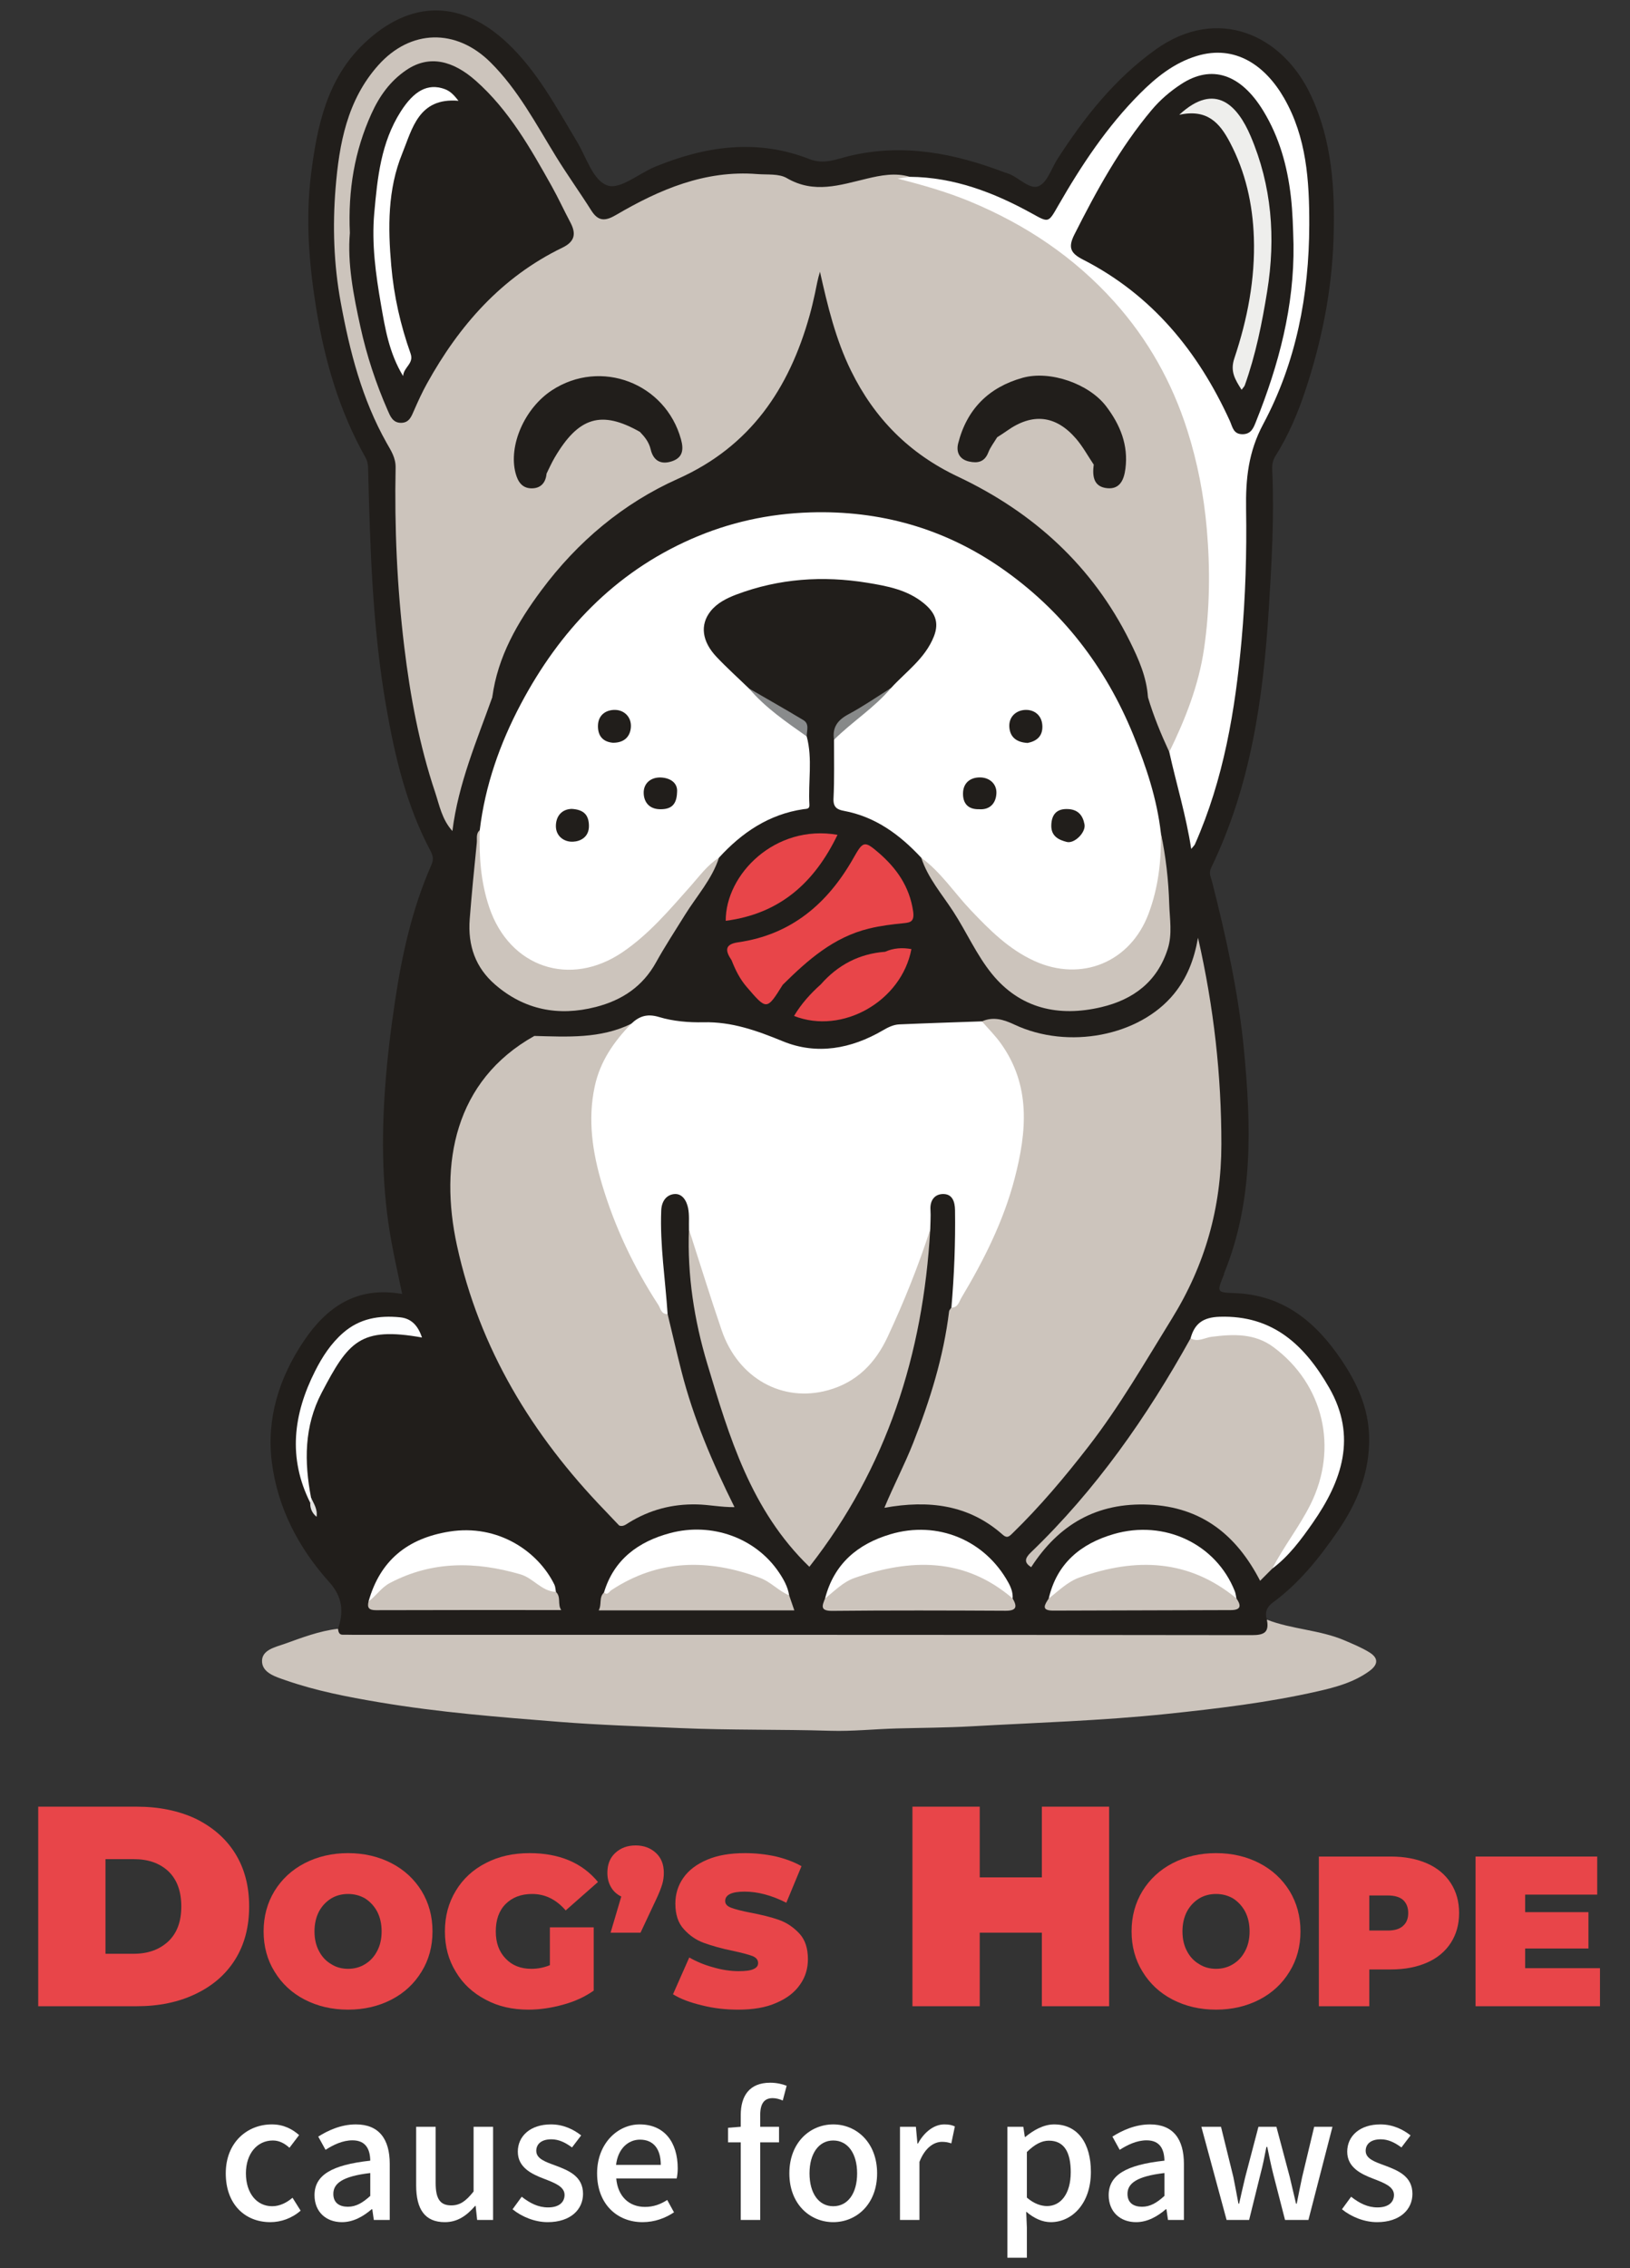 <?xml version="1.0" encoding="UTF-8"?>
<!DOCTYPE svg PUBLIC "-//W3C//DTD SVG 1.1//EN" "http://www.w3.org/Graphics/SVG/1.1/DTD/svg11.dtd">
<!-- Creator: CorelDRAW -->
<svg xmlns="http://www.w3.org/2000/svg" xml:space="preserve" width="1150px" height="1600px" version="1.1" style="shape-rendering:geometricPrecision; text-rendering:geometricPrecision; image-rendering:optimizeQuality; fill-rule:evenodd; clip-rule:evenodd"
viewBox="0 0 1150 1600"
 xmlns:xlink="http://www.w3.org/1999/xlink"
 xmlns:xodm="http://www.corel.com/coreldraw/odm/2003">
 <rect x="0" y="0" width="1150" height="1600" fill="#333333" stroke="none"/>
 <defs>
  <style type="text/css">
   <![CDATA[
    .fil2 {fill:white;fill-rule:nonzero}
    .fil10 {fill:white;fill-rule:nonzero}
    .fil4 {fill:#FDFEFF;fill-rule:nonzero}
    .fil9 {fill:#EEEEEC;fill-rule:nonzero}
    .fil7 {fill:#E4E4E2;fill-rule:nonzero}
    .fil5 {fill:#898B8C;fill-rule:nonzero}
    .fil6 {fill:#878989;fill-rule:nonzero}
    .fil0 {fill:#211E1B;fill-rule:nonzero}
    .fil1 {fill:#CCC4BC;fill-rule:nonzero}
    .fil3 {fill:#E84549;fill-rule:nonzero}
    .fil8 {fill:white;fill-rule:nonzero}
   ]]>
  </style>
 </defs>
 <g id="Layer_x0020_1">
  <path class="fil0" d="M238.45 1148.97c4.33,-12.13 3,-22.75 -6.09,-32.86 -21.71,-24.15 -36.47,-52.33 -40.57,-84.61 -3.92,-30.96 5.22,-59.72 22.47,-85.41 16.06,-23.91 37.31,-39.04 69.48,-33.29 -2.73,-13.23 -5.52,-25.39 -7.73,-37.66 -6.43,-35.7 -6.93,-71.62 -4.32,-107.75 1.48,-20.69 3.99,-41.17 7.08,-61.67 4.92,-32.68 12.04,-64.69 25.36,-95.09 1.53,-3.51 1.92,-6.01 -0.32,-10.22 -17.02,-31.96 -25.23,-66.72 -31.39,-102.15 -9.65,-55.48 -11.31,-111.52 -12.7,-167.6 -0.07,-2.86 -0.43,-5.39 -1.94,-8.07 -18.36,-32.67 -28.65,-67.87 -34.66,-104.82 -5.13,-31.62 -7.62,-63.24 -3.67,-94.88 4.23,-33.76 11.15,-67.21 37.35,-92.16 33.1,-31.51 68.94,-30.69 101.12,-0.41 21.04,19.8 34.58,45.32 49.3,69.86 6.63,11.04 11.26,27.64 21.76,30.77 8.93,2.66 21.83,-8.64 33.16,-13.3 35.66,-14.65 71.99,-19.93 108.99,-5.4 10.34,4.06 19.19,-0.1 28.53,-2.31 37.61,-8.89 73.49,-1.86 108.72,11.55 1.29,0.49 2.68,0.79 3.95,1.33 7.04,3.04 14.49,11.25 20.64,8.42 6.06,-2.78 8.88,-12.54 13.18,-19.2 18.97,-29.41 40.31,-56.45 69.27,-77.15 43.42,-31.04 89.35,-10.77 109.49,32.44 15.03,32.23 17.07,66.43 15.91,101.58 -1.23,36.71 -8.38,71.93 -19.84,106.48 -5.34,16.1 -11.97,31.77 -21.06,46.18 -2.09,3.31 -2.49,6.42 -2.33,9.97 1.52,33.05 -0.44,66.1 -2.49,98.99 -3.9,62.44 -12.8,124.14 -40.5,181.36 -2.01,4.15 -0.36,6.57 0.41,9.57 9.96,39.14 18.74,78.63 22.59,118.81 5.11,53.3 6.93,106.73 -13.95,157.92 -0.13,0.32 -0.07,0.72 -0.2,1.04 -5.12,12.77 -5.11,12.42 8.33,12.98 33.92,1.44 56.82,20.6 74.79,47.36 10.98,16.36 18.93,33.72 19.38,53.98 0.56,25.17 -8.58,46.97 -22.5,67.11 -12.9,18.65 -27,36.31 -45.53,49.86 -4.2,3.07 -5.7,7 -4.11,12.01 2.43,10.3 0.73,12.86 -9.39,13.93 -3.89,0.41 -7.81,0.26 -11.72,0.26 -204.71,0 -409.42,0.01 -614.13,-0.01 -4.97,0 -10.01,0.42 -14.87,-0.81 -3.35,-0.84 -7.38,-1.7 -5.25,-6.93z"/>
  <path class="fil1" d="M238.45 1148.97c0.38,2.08 0.56,4.27 3.55,4.2 2.49,-0.06 4.97,0.05 7.46,0.05 211.25,0 422.51,-0.06 633.76,0.23 8.92,0.01 12.31,-2.14 10.59,-10.92 17.85,6.95 37.5,7.14 55.15,14.78 5.83,2.53 11.8,4.96 17.18,8.29 6.38,3.94 6.4,8.51 0.01,13.17 -10.92,7.97 -23.85,11.44 -36.4,14.29 -35.08,7.98 -70.78,12.21 -106.61,15.97 -45.79,4.79 -91.68,6.14 -137.55,8.73 -17.73,1 -35.4,1.04 -53.09,1.52 -15.56,0.43 -31.28,2.11 -46.62,1.64 -35.47,-1.08 -70.96,-0.36 -106.37,-1.92 -28.25,-1.24 -56.6,-2.13 -84.75,-4.36 -42.49,-3.37 -85.03,-6.7 -127.21,-13.83 -22.38,-3.78 -44.41,-8.01 -65.81,-15.45 -7.02,-2.44 -16.17,-5.08 -16.84,-12.76 -0.76,-8.74 9.42,-10.69 15.89,-13 12.25,-4.38 24.54,-9.13 37.66,-10.63z"/>
  <path class="fil1" d="M824.95 530.47c-5.81,-12.57 -11.12,-25.33 -15.05,-38.64 -9.49,-28 -21.37,-54.76 -40.05,-78.08 -26.21,-32.73 -58.31,-58.04 -96.28,-75.64 -30.76,-14.26 -54.02,-36.21 -70.46,-65.62 -11.89,-21.28 -19.37,-44.16 -24.07,-68 -0.76,-3.88 -0.78,-7.74 -0.06,-11.61 -6.55,44.43 -17.23,71.64 -39.92,101.61 -12.86,17 -28.57,30.67 -47.92,39.7 -27.88,13 -53.43,29.33 -76.32,49.98 -32.76,29.54 -54.89,65.58 -67.5,107.67 -10.9,30.64 -23.92,60.64 -28.15,94.38 -7.47,-8.33 -9.17,-18.32 -12.16,-27.26 -11.18,-33.35 -17.58,-67.79 -21.8,-102.71 -5.07,-41.97 -6.94,-84.07 -6.1,-126.29 0.15,-7.08 -3.27,-12.08 -6.28,-17.41 -17.48,-31 -26.11,-64.75 -32.47,-99.42 -4.9,-26.7 -5.78,-53.66 -3.61,-80.34 2.52,-31.15 8.1,-62.2 30.25,-86.91 22.64,-25.26 54.7,-26.02 78.96,-2 19.53,19.36 32.13,43.51 46.34,66.59 7.94,12.89 16.8,25.22 24.88,38.02 4.89,7.74 9.81,7.61 17.39,3.17 30.72,-18.01 62.87,-31.79 99.71,-28.87 7.04,0.56 15.23,-0.42 20.84,2.85 19.29,11.24 37.44,4.89 56.64,0.33 9.39,-2.23 19.96,-4.36 30.11,-1.24 -0.28,0.21 -0.58,0.41 -0.85,0.64 -0.86,0.73 -0.88,0.93 -0.17,1.07 44.71,8.42 84.02,28.67 118.8,57.16 31.44,25.76 55.87,57.34 71.76,95.31 22.08,52.75 27.84,107.54 22.58,163.99 -2.53,27.17 -9.2,53.13 -21.56,77.55 -1.92,3.78 -3.29,7.93 -7.48,10.02z"/>
  <path class="fil2" d="M569.16 519.49c4.27,15.94 0.91,32.19 1.9,48.26 0.19,3.14 -2.15,2.76 -4.25,3.07 -24.31,3.59 -43.33,16.45 -59.54,34.17 -18.23,22.14 -35.6,45.09 -58.4,62.95 -11.57,9.06 -24.25,16.21 -39.06,18.25 -28.35,3.88 -53.39,-11.85 -64.77,-39.32 -8.26,-19.93 -10.02,-40.25 -6.56,-61.28 3.78,-31.57 14.27,-61.23 28.97,-88.96 27.34,-51.57 65.89,-92.49 120.21,-116.38 26.67,-11.73 54.62,-17.9 84.08,-18.8 49.26,-1.51 94.34,11.33 134.39,39.04 42.83,29.63 73.77,69.63 93.51,118.12 9.08,22.3 16.63,44.94 19.38,68.98 3.75,25.33 0.29,49.22 -13.49,71.32 -15.75,25.26 -46.87,34.86 -74.36,22.62 -17.14,-7.62 -31.68,-18.94 -44.04,-32.77 -12.73,-14.25 -25.53,-28.49 -37.16,-43.7 -15.09,-16.21 -32.28,-28.94 -54.68,-33.09 -4.8,-0.89 -7.52,-2.66 -7.23,-8.69 0.68,-13.79 0.31,-27.63 0.36,-41.46 5.42,-11.87 17.17,-17.38 26.26,-25.44 4.36,-3.88 9.33,-7.36 13.99,-11.07 10.63,-11.62 24.03,-20.78 30.2,-36.34 4.05,-10.24 0.53,-17.15 -7.14,-23.45 -11.59,-9.51 -25.84,-12.14 -39.8,-14.42 -31.33,-5.11 -62.29,-3.03 -92.27,8.25 -6.96,2.62 -13.77,6.03 -18.39,11.89 -7.58,9.63 -5.98,21.3 4.25,32.13 7.3,7.72 15.23,14.85 22.87,22.25 13.25,11.7 29.23,20.11 40.77,33.87z"/>
  <path class="fil2" d="M486.07 867.19c-0.14,-4.97 0.36,-10.06 -0.58,-14.87 -1.05,-5.35 -4.25,-10.87 -10.34,-9.95 -5.21,0.79 -8.39,5.15 -8.64,11.54 -0.97,24.51 2.91,48.69 4.5,73.02 0.51,3.04 -1.32,2.78 -2.96,1.81 -3.13,-1.88 -5.03,-5 -6.86,-8.03 -21.63,-35.79 -39.65,-73.04 -45.42,-115.08 -2.86,-20.81 -0.97,-40.98 8.3,-60.27 4.81,-10 11.8,-17.58 21.23,-23.14 5.65,-5.36 11.2,-7.35 19.7,-4.79 9.93,2.99 20.86,3.93 31.31,3.69 20.09,-0.46 37.76,5.94 56.09,13.45 23.87,9.78 48.13,5.3 70.39,-7.69 3.78,-2.21 7.5,-4.08 11.71,-4.26 19.42,-0.85 38.84,-1.45 58.27,-2.14 19.07,10.75 26.13,29.09 30.24,48.93 6.1,29.34 -1.69,57.18 -11.34,84.32 -7.97,22.4 -18.75,43.7 -31.54,63.84 -2.03,3.2 -3.32,8.17 -9.03,6.73 -0.12,-0.03 -0.17,-0.56 -0.14,-0.85 0.03,-0.35 0.17,-0.68 0.27,-1.03 1.98,-22.86 2.89,-45.74 2.56,-68.7 -0.09,-6.34 -2.04,-11.19 -7.85,-11.42 -6.17,-0.26 -9.94,4.1 -9.48,11.12 0.29,4.57 -0.09,9.18 -0.16,13.78 -5.34,31.59 -18.03,60.55 -34,87.8 -13.12,22.4 -34.7,32.61 -60.56,30.02 -23.43,-2.35 -41.61,-14.18 -51.14,-36.55 -11.15,-26.16 -20.44,-52.96 -24.53,-81.28z"/>
  <path class="fil1" d="M671.23 922.42c4.67,0.03 5.38,-4.15 7.08,-6.99 15.86,-26.54 29.72,-54.08 37.54,-84.11 8.57,-32.93 11.65,-65.68 -9.94,-95.56 -3.92,-5.43 -8.74,-10.2 -13.14,-15.28 8.07,-3.49 15.22,-1.33 22.9,2.28 37.99,17.86 88.22,8.14 112.55,-21.6 9.11,-11.13 14.2,-23.8 17.01,-39.65 11.24,49.36 16.51,97.11 16.48,145.76 -0.02,44.69 -11.57,85.2 -34.91,122.9 -18.89,30.53 -36.76,61.7 -58.83,90.17 -16.71,21.56 -34.2,42.39 -53.8,61.42 -2.3,2.24 -3.73,3.5 -6.77,0.81 -23.87,-21.16 -52.08,-24.59 -83.45,-18.95 6.7,-16.1 14.32,-30.53 20.3,-45.7 11.86,-30.09 21.46,-60.68 25.36,-92.89 0.11,-0.92 1.06,-1.74 1.62,-2.61z"/>
  <path class="fil1" d="M445.3 722.22c-12.19,12.6 -21.88,26.39 -25.7,44.13 -5.1,23.63 -1.52,46.7 5.09,68.94 8.98,30.18 22.49,58.68 39.76,85.19 1.62,2.5 2.01,6.75 6.56,6.45 3.26,13.5 6.37,27.05 9.81,40.51 8.43,33.05 21.73,64.25 37.39,95.72 -9.46,0.1 -17.94,-1.73 -26.49,-1.92 -17.46,-0.39 -33.3,3.78 -48.05,12.87 -1.99,1.23 -4.05,3.03 -6.81,2.05 -10.47,-3.97 -16.75,-13.05 -23.65,-20.82 -38.08,-42.91 -68.57,-90.44 -85.71,-145.73 -6.11,-19.7 -11.15,-39.78 -12.34,-60.37 -2.49,-43.29 8.68,-81.49 43.98,-109.92 5.38,-4.33 11.19,-7.17 17.85,-8.55 23.2,0.59 46.51,2.1 68.31,-8.55z"/>
  <path class="fil2" d="M824.95 530.47c11.35,-23.22 20.79,-47.12 24.53,-72.85 4.09,-28.1 4.4,-56.28 1.93,-84.61 -2.07,-23.67 -6.53,-46.78 -13.69,-69.34 -10.72,-33.77 -27.67,-64.12 -51.4,-90.61 -28.36,-31.66 -62.79,-54.66 -101.82,-70.86 -15.95,-6.61 -32.57,-11.46 -51.3,-16.22 4.2,-0.61 6.44,-0.93 8.67,-1.25 31.17,0.27 59.26,11 86.03,25.78 12.1,6.67 11.61,6.89 18.74,-5.54 16.32,-28.41 34.4,-55.69 57.62,-78.98 11.35,-11.39 24.01,-21.6 39.95,-26.47 27.6,-8.43 48.77,7.08 61.78,29.76 15.86,27.63 17.8,58.29 17.73,89.36 -0.12,49.41 -9.21,97.02 -32.51,140.56 -10.5,19.62 -12.4,38.65 -12.06,59.89 0.5,30.82 -0.42,61.81 -3.19,92.5 -4.45,49.34 -12.61,98.1 -32.9,143.95 -0.4,0.89 -1.24,1.58 -2.63,3.31 -3.67,-23.78 -10.49,-45.86 -15.48,-68.38z"/>
  <path class="fil0" d="M347.32 491.84c3.81,-28.72 17.86,-52.9 34.68,-75.5 25.46,-34.23 57.58,-61.26 96.41,-78.64 51.01,-22.84 78.29,-63.46 92.75,-115.06 1.43,-5.12 2.66,-10.3 3.78,-15.5 1.1,-5.12 1.93,-10.29 3.57,-15.43 5.38,23.99 11,47.6 21.87,69.75 16.58,33.77 41.14,58.56 75.49,74.79 53.2,25.13 94.98,63.01 121.38,116.38 6.12,12.36 11.75,25.07 12.65,39.2 -7.61,-8.88 -12.18,-19.72 -18.38,-29.5 -31.23,-49.2 -73.57,-85.03 -127.92,-105.13 -43.45,-16.08 -88.49,-19.12 -134.54,-9.82 -51.78,10.46 -94.87,35.68 -130.76,73.43 -17.95,18.88 -34.64,39.09 -45.43,63.35 -1.26,2.82 -3.67,5.13 -5.55,7.68z"/>
  <path class="fil1" d="M897.66 1106.49c-2.7,2.7 -5.38,5.4 -8.62,8.63 -16.76,-32.49 -41.42,-52.03 -78.43,-53.72 -36.54,-1.67 -63.53,13.85 -83.08,44.1 -4.98,-3.13 -4.71,-6.09 -0.25,-10.38 45.89,-44.12 81.93,-95.62 112.69,-151.05 45.14,-15.19 75.29,3.95 91.9,46.91 9.78,25.32 8.6,49.49 -5.59,73.45 -8.69,14.69 -17.68,28.98 -28.62,42.06z"/>
  <path class="fil0" d="M297.74 943.5c3.69,15.68 12.57,28.99 20.21,42.76 15.92,28.67 33.37,56.38 56.38,80.14 2.34,2.42 3.86,5.65 5.39,9.37 -22.12,-17.31 -48.09,-17.17 -72.86,-13.3 -25.53,3.99 -45.23,20.24 -58.97,43.32 -9.58,-11.8 -19.19,-22.34 -24.57,-35.82 -2.2,-4.47 -2.63,-9.6 -5.21,-13.93 -10.65,-36.58 -0.7,-68.7 20.17,-99.11 13.6,-19.83 45.31,-23.89 59.46,-13.43z"/>
  <path class="fil1" d="M486.07 867.19c7.68,23.79 15.02,47.69 23.13,71.33 11.6,33.78 42.85,51.13 75.14,42.13 20.14,-5.62 33.24,-19.02 41.94,-37.7 11.51,-24.67 21.65,-49.85 30.02,-75.75 -4.98,87.95 -30.63,168.36 -85.28,238.05 -41.32,-39.92 -56.57,-91.81 -72.01,-143.18 -9.22,-30.68 -14.17,-62.5 -12.94,-94.88z"/>
  <path class="fil0" d="M376.99 730.77c-56.32,31.5 -67.16,90.14 -54.59,147.84 15.86,72.82 53.03,133.74 104.26,186.82 3.42,3.55 6.8,7.15 10.2,10.73 -5.29,8.29 -10.2,9.84 -19.13,2.85 -22.86,-17.91 -40.98,-39.71 -57.29,-63.37 -22.93,-33.27 -41.14,-68.98 -56.36,-106.35 -7.97,-19.58 -10.71,-40.29 -11.98,-60.85 -1.63,-26.53 -1.92,-53.35 0,-79.84 2.29,-31.55 5.16,-63.25 13.16,-94.06 1.76,-6.79 -0.39,-14.37 5.7,-22.08 2.06,43.93 27.54,66.84 66.03,78.31z"/>
  <path class="fil1" d="M338.48 585.59c-0.54,18.51 0.68,36.69 6.72,54.53 14.33,42.34 56.99,56.72 94.06,31.53 18.73,-12.73 33.08,-29.83 47.91,-46.51 6.31,-7.1 11.9,-14.93 20.1,-20.15 -4.96,15.33 -15.82,27.15 -24.09,40.51 -6.84,11.07 -14.01,21.96 -20.31,33.33 -9.47,17.11 -24.03,26.76 -42.54,31.51 -26.42,6.78 -50.5,1.99 -71.05,-15.82 -13.72,-11.89 -19.34,-27.4 -17.88,-46.22 1.4,-17.95 3.16,-35.85 4.99,-53.75 0.31,-3.09 -0.74,-6.47 2.09,-8.96z"/>
  <path class="fil1" d="M649.97 605.06c13.83,10.09 23.1,24.51 34.69,36.73 13.41,14.14 27.01,27.85 45.18,36.11 33.16,15.08 67.57,0.84 80.41,-33.14 7.01,-18.53 9.14,-37.61 8.77,-57.17 3.5,16.5 5.38,33.24 5.89,50.05 0.32,10.51 2.29,21.19 -1.02,31.63 -7.36,23.19 -24.25,35.85 -46.95,41.2 -30.12,7.1 -57.28,1.01 -77.2,-23.58 -10.76,-13.27 -17.83,-29.48 -27.23,-43.94 -8.02,-12.35 -17.88,-23.55 -22.54,-37.89z"/>
  <path class="fil1" d="M556.76 1125.36c1.18,3.42 2.35,6.85 3.65,10.63 -46.23,0 -91.65,0 -138.03,0 2.38,-4.18 -0.02,-9.08 3.74,-12.61 21.74,-19.96 48.24,-23.41 76.06,-21.5 11.95,0.82 23.66,3.15 34.76,8.37 7.82,3.68 14.83,7.95 19.82,15.11z"/>
  <path class="fil1" d="M392.22 1122.94c3.8,3.61 0.96,8.76 3.73,12.82 -44.05,0 -87.35,-0.07 -130.66,0.09 -4.92,0.01 -6.41,-1.66 -5.25,-6.21 7.12,-15.71 21.95,-21.32 36.6,-24.73 25.21,-5.85 50.64,-5.44 75.23,4.68 7.72,3.18 13.93,8.36 20.35,13.35z"/>
  <path class="fil1" d="M714.43 1127.56c3.38,5.8 2.85,8.73 -5,8.69 -40.75,-0.21 -81.51,-0.33 -122.26,0.08 -8.89,0.09 -7.08,-3.75 -5.05,-8.8 7.1,-13.61 20.35,-18.78 33.66,-22.05 26.27,-6.46 52.62,-6.38 78.1,4.63 8.64,3.74 16.22,8.66 20.55,17.45z"/>
  <path class="fil1" d="M872.33 1127.54c3.45,5.04 3.35,8.23 -3.95,8.25 -41.76,0.08 -83.52,0.21 -125.29,0.36 -9.02,0.03 -5.92,-4.32 -3.17,-8.6 7.35,-14.63 21.76,-19.15 35.63,-22.59 25.23,-6.24 50.51,-5.28 74.96,4.94 9.05,3.79 16.84,8.92 21.82,17.64z"/>
  <path class="fil2" d="M392.22 1122.94c-10.19,-0.35 -15.76,-9.69 -25.15,-12.41 -31.59,-9.17 -62.16,-9.54 -91.97,6.12 -6.12,3.21 -9.68,9.09 -15.06,12.99 8.15,-28.97 27.54,-44.52 57,-49.24 34.25,-5.48 62.6,13.89 74.1,37.44 0.74,1.52 0.74,3.4 1.08,5.1z"/>
  <path class="fil2" d="M714.43 1127.56c-34.02,-29.1 -71.96,-28.18 -111.5,-14.46 -8.21,2.84 -14.13,9.25 -20.81,14.43 6.3,-24.34 22.89,-38.37 46.14,-45.27 33.22,-9.85 66.75,4.14 83.23,34.26 1.91,3.49 3.2,7.03 2.94,11.04z"/>
  <path class="fil2" d="M872.33 1127.54c-33.8,-27.85 -71.17,-28.81 -110.61,-14.81 -8.62,3.07 -14.8,9.49 -21.8,14.82 5.71,-24.78 22.63,-38.64 45.83,-45.39 35.87,-10.42 72.26,7.04 85.42,40.28 0.64,1.61 0.79,3.4 1.16,5.1z"/>
  <path class="fil2" d="M897.66 1106.49c8.02,-15.66 19.07,-29.46 26.94,-45.28 19.68,-39.56 9.38,-84.51 -26.09,-110.9 -13.31,-9.89 -28.3,-9.26 -43.61,-7.33 -4.94,0.62 -9.73,4.02 -14.93,1.09 2.85,-10.49 8.86,-14.84 20.56,-15.21 37.72,-1.19 60.05,20.23 77.16,49.94 19.91,34.55 9.13,65.88 -11.51,95.47 -8.19,11.75 -16.8,23.44 -28.52,32.22z"/>
  <path class="fil2" d="M556.76 1125.36c-7.5,-3.07 -12.85,-9.46 -20.68,-12.35 -36.39,-13.45 -71.41,-13.27 -104.76,8.71 -1.48,0.98 -2.6,3.9 -5.2,1.66 7,-23.48 24.56,-36.03 46.65,-41.91 29.4,-7.84 60.45,3.35 76.87,27.83 3.32,4.95 6.18,10.07 7.12,16.06z"/>
  <path class="fil3" d="M512.02 649.55c-0.19,-32.72 34.87,-68.36 78.86,-60.65 -16.19,33.56 -40.45,55.65 -78.86,60.65z"/>
  <path class="fil4" d="M297.74 943.5c-43.72,-7.79 -51.93,2.95 -70.82,39 -12.4,23.68 -12.32,48.67 -7.45,74.11 0.78,1.32 0.59,2.48 -0.57,3.48 -15.91,-31.61 -11.96,-62.54 3.42,-92.96 5.05,-10 11.08,-19.3 19.68,-26.85 11.72,-10.29 25.45,-12.5 40.24,-11.03 8.65,0.85 12.92,6.68 15.5,14.25z"/>
  <path class="fil0" d="M650.83 702.41c5.45,-10.95 10.35,-21.27 13.4,-33.76 9.05,9.62 11.77,21.49 19.69,30.82 -11.36,3.55 -21.54,4.48 -33.09,2.94z"/>
  <path class="fil0" d="M492.71 667.36c3.46,13.84 7.18,24.64 14.68,36 -10.44,-3.08 -19.13,-2.44 -27.79,-2.39 -4.07,0.02 -6.5,-0.77 -3.86,-5.26 5.14,-8.73 10.39,-17.38 16.97,-28.35z"/>
  <path class="fil3" d="M516.14 677.36c-4.23,-6.29 -5.38,-11.21 4.57,-12.64 37.53,-5.35 63.16,-27.27 81.3,-59.23 6.83,-12.05 7.67,-12.75 17.83,-4 12.65,10.9 21.8,23.8 24.38,41.26 1.06,7.19 -1.72,7.99 -6.43,8.46 -8.34,0.82 -16.56,1.82 -24.77,3.83 -25.01,6.1 -43.23,22.28 -60.78,39.64 -11.33,18.13 -11.3,17.98 -25.46,1.49 -4.88,-5.68 -7.99,-12.04 -10.64,-18.81z"/>
  <path class="fil3" d="M624.43 671.4c5.99,-2.68 12.2,-3.06 18.59,-1.89 -6.98,36.78 -48.7,60.56 -82.81,47.16 5.08,-8.55 11.59,-15.75 18.9,-22.29 12.04,-13.69 27.03,-21.6 45.32,-22.98z"/>
  <path class="fil5" d="M569.16 519.49c-14.46,-10.24 -29.17,-20.18 -40.77,-33.87 12.81,7.42 25.69,14.71 38.37,22.34 4.51,2.72 2.35,7.51 2.4,11.53z"/>
  <path class="fil6" d="M628.67 485.31c-11.78,13.98 -27.38,23.74 -40.25,36.51 -1.36,-8.72 2.56,-13.9 10.23,-18 10.35,-5.53 20.04,-12.28 30.02,-18.51z"/>
  <path class="fil0" d="M399.08 1091.82c6.01,0.99 7.85,6.02 11.83,8.12 2.8,1.48 2.6,3.97 1.2,6.32 -0.63,1.06 -1.86,2.64 -2.66,2.55 -2.25,-0.25 -4.01,-2.29 -4.12,-4.23 -0.3,-4.9 -5.97,-6.81 -6.25,-12.76z"/>
  <path class="fil7" d="M218.9 1060.09c0.19,-1.16 0.38,-2.32 0.57,-3.48 2.04,4.24 4.72,8.29 3.85,13.36 -3.08,-2.58 -4.6,-5.85 -4.42,-9.88z"/>
  <path class="fil0" d="M246.84 164.37c-1.37,-30.37 3.35,-57.94 15.17,-84.05 5.56,-12.28 13.04,-23.04 24.73,-30.94 16.23,-10.96 32.97,-6.56 48.96,7.6 23.39,20.73 38.55,47.6 53.59,74.44 4.64,8.29 8.58,16.96 13.05,25.35 4.25,7.96 3.38,13.6 -5.53,17.92 -42.96,20.79 -72.82,54.83 -95.55,95.84 -3.4,6.13 -6.33,12.55 -9.14,18.99 -1.9,4.33 -3.42,8.76 -9.23,8.75 -5.8,0 -7.59,-4.75 -9.36,-8.79 -8.3,-18.95 -14.77,-38.57 -19.21,-58.75 -4.94,-22.4 -9.3,-44.95 -7.48,-66.36z"/>
  <path class="fil0" d="M385.61 334.04c-0.56,6.63 -4.27,10.59 -10.8,10.44 -6.46,-0.15 -9.46,-4.64 -11.07,-10.75 -5.11,-19.39 6.32,-45.77 25.67,-58.43 34.44,-22.53 80.14,-5.07 91.06,34.66 1.94,7.08 1.38,12.8 -6.37,15.42 -7.81,2.63 -13.16,-0.4 -15.03,-8.35 -1.19,-5.11 -4.14,-8.8 -7.57,-12.36 -16.7,-15.54 -29.11,-18.26 -44.79,-10.13 -10.71,5.56 -15.63,14.88 -18.17,26.12 -1.01,4.46 -1.26,9.08 -2.93,13.38z"/>
  <path class="fil0" d="M703.51 308.47c-2.13,3.57 -4.79,6.94 -6.27,10.76 -2.61,6.71 -7.48,7.66 -13.51,6.34 -7.03,-1.53 -9.24,-6.83 -7.71,-12.86 6.13,-24.09 21.56,-39.52 45.45,-46.2 19.38,-5.4 46.83,4.15 58.97,20.13 9.88,13.01 15.73,27.31 13.57,43.99 -0.96,7.45 -3.67,14.55 -12.65,13.77 -9.91,-0.86 -10.77,-8.56 -9.71,-16.64 -3.74,-11.28 -6.13,-23.2 -16.88,-30.74 -17.16,-12.04 -36.99,-7.71 -51.26,11.45z"/>
  <path class="fil0" d="M385.61 334.04c-0.93,-18.46 3.06,-34.42 21.76,-42.95 17.97,-8.2 33.08,-3.57 44.13,13.58 -27.22,-15.45 -43.37,-10.6 -60.21,18.18 -2.11,3.6 -3.8,7.45 -5.68,11.19z"/>
  <path class="fil0" d="M703.51 308.47c4.05,-11.72 17.57,-21.24 30.47,-21.42 12.72,-0.19 29.37,9.68 33.41,20.31 2.47,6.51 5.46,13.06 4.26,20.4 -4.12,-6.13 -7.68,-12.73 -12.46,-18.29 -14.32,-16.64 -30.8,-18.32 -48.68,-5.63 -2.27,1.63 -4.67,3.1 -7,4.63z"/>
  <path class="fil0" d="M477.68 558.95c-0.31,9.21 -4.64,11.93 -11.8,11.9 -7.47,-0.03 -11.37,-4.59 -11.73,-10.9 -0.43,-7.44 5.16,-11.77 12.05,-11.5 6.64,0.27 12.15,3.78 11.48,10.5z"/>
  <path class="fil0" d="M725.01 524.09c-8,-0.44 -12.24,-4.2 -12.87,-10.78 -0.72,-7.55 4.65,-12.19 11.03,-12.52 6.37,-0.33 11.98,3.62 12.25,11.34 0.26,7.74 -4.63,10.8 -10.41,11.96z"/>
  <path class="fil0" d="M432.44 523.95c-6.61,-0.58 -10.66,-4.35 -10.57,-11.92 0.1,-7.98 6.03,-11.42 12.24,-11.25 6.56,0.18 11.6,5.3 10.97,12.45 -0.57,6.37 -4.61,10.76 -12.64,10.72z"/>
  <path class="fil0" d="M690.72 570.84c-7.85,0.17 -11.36,-4.17 -11.3,-11.08 0.05,-7.66 5.35,-11.5 12.25,-11.36 6.55,0.14 11.67,4.62 11.31,11.34 -0.35,6.82 -4.54,11.7 -12.26,11.1z"/>
  <path class="fil0" d="M403.31 570.61c8.63,0.46 12.16,4.37 12.2,12.04 0.04,7.78 -5.87,10.86 -11.27,11.1 -6.41,0.28 -12.32,-4.04 -12.05,-11.54 0.25,-6.97 4.51,-11.4 11.12,-11.6z"/>
  <path class="fil0" d="M752.18 570.71c8.6,-0.16 11.84,4.74 12.96,10.86 1.02,5.59 -7.06,13.74 -12.52,12.35 -5.55,-1.41 -11.1,-3.94 -10.91,-11.71 0.19,-7.92 4.05,-11.41 10.47,-11.5z"/>
  <path class="fil0" d="M912.59 172.37c0.62,43.71 -10.39,84.98 -26.5,125.13 -1.6,3.99 -3.21,8.67 -9.22,8.8 -6.8,0.15 -7.24,-5.12 -9.24,-9.5 -22.35,-48.93 -54.86,-88.77 -103.51,-113.65 -8.69,-4.44 -10.82,-8.41 -6.11,-17.72 15.63,-30.94 32.11,-61.18 54.57,-87.9 6.05,-7.2 13.02,-13.11 20.63,-18.11 21.53,-14.14 42.22,-7.37 58.21,19.02 11.18,18.44 16.83,38.66 19.31,60.16 1.3,11.3 1.55,22.5 1.86,33.77z"/>
  <path class="fil8" d="M284.39 265.28c-9.92,-16.35 -12.7,-33.74 -15.61,-50.48 -3.67,-21.13 -6.67,-42.71 -4.74,-64.36 2.23,-24.92 4.67,-49.79 18.71,-71.8 9.35,-14.67 19.07,-20.02 30.77,-15.88 3.98,1.41 6.44,3.9 9.96,8.34 -28.27,-2.43 -32.64,19.93 -39.7,37.2 -10.31,25.26 -10.13,52.07 -7.73,79.27 1.88,21.41 6.51,41.78 13.59,61.74 2.59,7.27 -4.74,9.4 -5.25,15.97z"/>
  <path class="fil9" d="M831.98 80.98c25.75,-23.87 41.4,-5.94 50.3,14.89 14.98,35.04 17.86,71.77 11.74,109.63 -3.66,22.61 -8.1,44.8 -15.81,66.34 -0.31,0.86 -1.1,1.55 -2.25,3.12 -4.59,-7.28 -8.21,-12.95 -5.1,-22.21 9.24,-27.56 14.77,-56.07 13.76,-85.26 -0.81,-23.44 -5.82,-46.12 -16.95,-67.19 -7.1,-13.45 -15.84,-23.64 -35.69,-19.32z"/>
  <path class="fil3" d="M26.96 1274.45l69.38 0c15.69,0 29.56,2.82 41.63,8.45 11.86,5.83 21.32,13.87 27.95,24.53 6.64,10.66 9.86,23.13 9.86,37.41 0,14.28 -3.22,26.75 -9.86,37.41 -6.63,10.65 -16.09,18.7 -27.95,24.33 -12.07,5.83 -25.94,8.65 -41.63,8.65l-69.38 0 0 -140.78zm67.37 103.77c10.26,0 18.3,-3.01 24.54,-8.85 6.03,-5.83 9.04,-13.87 9.04,-24.53 0,-10.66 -3.01,-18.91 -9.04,-24.74 -6.24,-5.83 -14.28,-8.64 -24.54,-8.64l-19.91 0 0 66.76 19.91 0z"/>
  <polygon id="_1" class="fil3" points="782.52,1274.45 782.52,1415.23 735.06,1415.23 735.06,1363.34 691.22,1363.34 691.22,1415.23 643.75,1415.23 643.75,1274.45 691.22,1274.45 691.22,1324.33 735.06,1324.33 735.06,1274.45 "/>
  <path id="_2" class="fil3" d="M245.56 1417.64c-11.31,0 -21.57,-2.41 -30.62,-7.09 -9.05,-4.68 -16.14,-11.31 -21.26,-19.76 -5.13,-8.29 -7.7,-17.8 -7.7,-28.35 0,-10.56 2.57,-20.07 7.7,-28.51 5.12,-8.3 12.21,-14.93 21.26,-19.61 9.05,-4.68 19.31,-7.09 30.62,-7.09 11.31,0 21.57,2.41 30.62,7.09 9.05,4.68 16.14,11.31 21.27,19.61 5.13,8.44 7.69,17.95 7.69,28.51 0,10.55 -2.56,20.06 -7.69,28.35 -5.13,8.45 -12.22,15.08 -21.27,19.76 -9.05,4.68 -19.31,7.09 -30.62,7.09zm0 -28.81c4.38,0 8.45,-1.06 12.07,-3.32 3.47,-2.11 6.33,-5.13 8.45,-9.2 2.11,-3.92 3.16,-8.59 3.16,-13.87 0,-5.28 -1.05,-9.96 -3.16,-14.03 -2.12,-3.92 -4.98,-6.94 -8.45,-9.2 -3.62,-2.11 -7.69,-3.17 -12.07,-3.17 -4.37,0 -8.44,1.06 -11.91,3.17 -3.62,2.26 -6.49,5.28 -8.6,9.2 -2.11,4.07 -3.17,8.75 -3.17,14.03 0,5.28 1.06,9.95 3.17,13.87 2.11,4.07 4.98,7.09 8.6,9.2 3.47,2.26 7.54,3.32 11.91,3.32z"/>
  <path id="_3" class="fil3" d="M387.95 1359.57l30.92 0 0 44.65c-6.19,4.37 -13.43,7.69 -21.72,9.95 -8.3,2.26 -16.29,3.47 -24.29,3.47 -11.31,0 -21.42,-2.26 -30.31,-7.09 -8.9,-4.68 -15.99,-11.16 -20.97,-19.61 -5.13,-8.29 -7.69,-17.8 -7.69,-28.5 0,-10.71 2.56,-20.22 7.69,-28.66 4.98,-8.3 12.07,-14.93 21.27,-19.61 9.05,-4.68 19.3,-6.94 30.77,-6.94 10.4,0 19.6,1.66 27.9,5.13 8.15,3.47 14.93,8.6 20.36,15.23l-22.77 20.06c-6.64,-7.69 -14.48,-11.61 -23.68,-11.61 -7.85,0 -14.03,2.41 -18.71,7.09 -4.67,4.68 -6.93,11.16 -6.93,19.31 0,7.99 2.26,14.32 6.93,19.15 4.53,4.83 10.56,7.24 18.25,7.24 4.53,0 8.9,-0.9 12.98,-2.56l0 -26.7z"/>
  <path id="_4" class="fil3" d="M448.43 1301.8c5.88,0 10.56,1.81 14.33,5.28 3.77,3.47 5.58,8.15 5.58,14.03 0,2.56 -0.3,5.28 -1.06,7.84 -0.75,2.57 -2.26,6.64 -4.82,11.92l-10.56 22.47 -21.12 0 7.54 -25.49c-3.16,-1.51 -5.58,-3.77 -7.24,-6.64 -1.66,-2.86 -2.56,-6.18 -2.56,-10.1 0,-5.88 1.81,-10.56 5.58,-14.03 3.77,-3.47 8.45,-5.28 14.33,-5.28z"/>
  <path id="_5" class="fil3" d="M520.83 1417.64c-8.75,0 -17.2,-0.91 -25.49,-3.02 -8.3,-1.96 -15.24,-4.52 -20.52,-7.84l11.47 -25.94c4.98,2.86 10.71,5.28 16.89,6.93 6.18,1.81 12.22,2.72 17.95,2.72 4.98,0 8.45,-0.45 10.56,-1.51 2.11,-0.9 3.17,-2.26 3.17,-4.22 0,-2.26 -1.36,-3.92 -4.08,-4.98 -2.86,-1.05 -7.39,-2.26 -13.72,-3.62 -8.15,-1.66 -14.94,-3.62 -20.36,-5.58 -5.43,-1.96 -10.11,-5.13 -14.18,-9.65 -4.08,-4.38 -6.04,-10.41 -6.04,-18.1 0,-6.64 1.81,-12.67 5.58,-18.1 3.77,-5.43 9.36,-9.66 16.75,-12.82 7.39,-3.17 16.29,-4.68 26.84,-4.68 7.24,0 14.33,0.76 21.42,2.26 6.94,1.66 13.12,3.93 18.4,6.94l-10.7 25.79c-10.41,-5.27 -20.22,-7.84 -29.42,-7.84 -9.2,0 -13.72,2.26 -13.72,6.64 0,2.11 1.35,3.62 4.07,4.67 2.71,1.06 7.24,2.27 13.42,3.47 8,1.51 14.79,3.17 20.37,5.13 5.58,1.96 10.4,5.28 14.48,9.65 4.07,4.38 6.03,10.41 6.03,18.1 0,6.64 -1.81,12.67 -5.58,17.95 -3.77,5.43 -9.2,9.66 -16.59,12.82 -7.39,3.32 -16.44,4.83 -27,4.83z"/>
  <path id="_6" class="fil3" d="M857.93 1417.64c-11.31,0 -21.56,-2.41 -30.62,-7.09 -9.05,-4.68 -16.13,-11.31 -21.26,-19.76 -5.13,-8.29 -7.7,-17.8 -7.7,-28.35 0,-10.56 2.57,-20.07 7.7,-28.51 5.13,-8.3 12.21,-14.93 21.26,-19.61 9.06,-4.68 19.31,-7.09 30.62,-7.09 11.32,0 21.57,2.41 30.62,7.09 9.05,4.68 16.14,11.31 21.27,19.61 5.13,8.44 7.69,17.95 7.69,28.51 0,10.55 -2.56,20.06 -7.69,28.35 -5.13,8.45 -12.22,15.08 -21.27,19.76 -9.05,4.68 -19.3,7.09 -30.62,7.09zm0 -28.81c4.38,0 8.45,-1.06 12.07,-3.32 3.47,-2.11 6.33,-5.13 8.45,-9.2 2.11,-3.92 3.16,-8.59 3.16,-13.87 0,-5.28 -1.05,-9.96 -3.16,-14.03 -2.12,-3.92 -4.98,-6.94 -8.45,-9.2 -3.62,-2.11 -7.69,-3.17 -12.07,-3.17 -4.37,0 -8.44,1.06 -11.91,3.17 -3.62,2.26 -6.49,5.28 -8.6,9.2 -2.11,4.07 -3.17,8.75 -3.17,14.03 0,5.28 1.06,9.95 3.17,13.87 2.11,4.07 4.98,7.09 8.6,9.2 3.47,2.26 7.54,3.32 11.91,3.32z"/>
  <path id="_7" class="fil3" d="M981.31 1309.64c9.81,0 18.25,1.66 25.49,4.83 7.24,3.17 12.82,7.84 16.75,13.88 3.92,6.03 5.88,13.12 5.88,21.11 0,8 -1.96,15.09 -5.88,21.12 -3.93,6.03 -9.51,10.71 -16.75,13.88 -7.24,3.16 -15.68,4.82 -25.49,4.82l-15.23 0 0 25.95 -35.6 0 0 -105.59 50.83 0zm-2.26 52.19c4.83,0 8.45,-1.05 10.86,-3.32 2.41,-2.11 3.62,-5.12 3.62,-9.05 0,-3.92 -1.21,-6.93 -3.62,-9.2 -2.41,-2.11 -6.03,-3.16 -10.86,-3.16l-12.97 0 0 24.73 12.97 0z"/>
  <polygon id="_8" class="fil3" points="1128.82,1388.38 1128.82,1415.23 1041.04,1415.23 1041.04,1309.64 1126.86,1309.64 1126.86,1336.49 1076.03,1336.49 1076.03,1348.86 1120.68,1348.86 1120.68,1374.5 1076.03,1374.5 1076.03,1388.38 "/>
  <path class="fil10" d="M190.71 1567.54c7.53,0 15.3,-2.74 21.39,-8.12l-5.73 -9.09c-3.95,3.35 -8.85,5.98 -14.35,5.98 -10.87,0 -18.52,-9.2 -18.52,-23.19 0,-13.86 7.89,-23.18 19,-23.18 4.43,0 8.13,1.91 11.72,5.14l6.81 -8.97c-4.78,-4.18 -10.88,-7.53 -19.24,-7.53 -17.33,0 -32.51,12.67 -32.51,34.54 0,21.88 13.62,34.42 31.43,34.42z"/>
  <path id="_1_0" class="fil10" d="M241.27 1567.54c7.88,0 14.94,-3.94 20.91,-9.08l0.48 0 1.08 7.53 11.23 0 0 -39.56c0,-17.45 -7.53,-27.85 -23.9,-27.85 -10.52,0 -19.72,4.31 -26.54,8.61l5.14 9.32c5.62,-3.58 12.07,-6.69 19.01,-6.69 9.68,0 12.43,6.69 12.55,14.34 -27.37,2.99 -39.33,10.28 -39.33,24.38 0,11.6 8.01,19 19.37,19zm4.18 -10.87c-5.86,0 -10.28,-2.63 -10.28,-9.08 0,-7.41 6.57,-12.43 26.06,-14.7l0 16.13c-5.38,4.9 -10.04,7.65 -15.78,7.65z"/>
  <path id="_2_1" class="fil10" d="M313.81 1567.54c8.97,0 15.42,-4.54 21.4,-11.47l0.36 0 1.07 9.92 11.24 0 0 -65.73 -13.75 0 0 45.65c-5.5,6.93 -9.68,9.8 -15.78,9.8 -7.76,0 -10.99,-4.54 -10.99,-15.77l0 -39.68 -13.75 0 0 41.35c0,16.73 6.1,25.93 20.2,25.93z"/>
  <path id="_3_2" class="fil10" d="M386.36 1567.54c16.25,0 24.98,-8.96 24.98,-19.95 0,-12.43 -10.16,-16.5 -19.36,-19.96 -7.17,-2.63 -13.63,-4.78 -13.63,-10.4 0,-4.54 3.35,-8.13 10.64,-8.13 5.38,0 10.04,2.39 14.58,5.74l6.45 -8.49c-5.25,-4.18 -12.54,-7.77 -21.27,-7.77 -14.58,0 -23.42,8.25 -23.42,19.25 0,11.11 9.68,15.77 18.52,19.12 7.05,2.75 14.46,5.38 14.46,11.35 0,5.02 -3.7,8.85 -11.59,8.85 -7.05,0 -12.79,-2.99 -18.65,-7.53l-6.45 8.84c6.45,5.26 15.66,9.08 24.74,9.08z"/>
  <path id="_4_3" class="fil10" d="M453.29 1567.54c8.61,0 16.14,-2.86 22.23,-6.93l-4.78 -8.72c-4.78,3.11 -9.8,4.9 -15.66,4.9 -11.35,0 -19.24,-7.53 -20.31,-20.08l42.66 0c0.36,-1.67 0.72,-4.3 0.72,-7.05 0,-18.53 -9.44,-31.08 -26.89,-31.08 -15.3,0 -30,13.27 -30,34.54 0,21.76 14.22,34.42 32.03,34.42zm-18.64 -40.39c1.31,-11.48 8.6,-17.81 16.85,-17.81 9.56,0 14.7,6.57 14.7,17.81l-31.55 0z"/>
  <path id="_5_4" class="fil10" d="M522.61 1565.99l13.74 0 0 -54.74 13.27 0 0 -10.99 -13.27 0 0 -8.37c0,-8.01 2.87,-11.83 8.73,-11.83 2.27,0 4.78,0.6 7.17,1.67l2.75 -10.4c-2.99,-1.19 -7.17,-2.15 -11.59,-2.15 -14.7,0 -20.8,9.32 -20.8,22.83l0 8.25 -8.96 0.71 0 10.28 8.96 0 0 54.74z"/>
  <path id="_6_5" class="fil10" d="M587.87 1567.54c16.25,0 30.95,-12.54 30.95,-34.42 0,-21.87 -14.7,-34.54 -30.95,-34.54 -16.26,0 -30.96,12.67 -30.96,34.54 0,21.88 14.7,34.42 30.96,34.42zm0 -11.23c-10.28,0 -16.74,-9.2 -16.74,-23.19 0,-13.86 6.46,-23.18 16.74,-23.18 10.4,0 16.85,9.32 16.85,23.18 0,13.99 -6.45,23.19 -16.85,23.19z"/>
  <path id="_7_6" class="fil10" d="M634.96 1565.99l13.74 0 0 -40.99c4.07,-10.4 10.52,-14.11 15.9,-14.11 2.63,0 4.3,0.36 6.57,1.08l2.51 -11.95c-2.03,-0.96 -4.18,-1.44 -7.41,-1.44 -7.05,0 -13.98,5.02 -18.64,13.51l-0.36 0 -1.08 -11.83 -11.23 0 0 65.73z"/>
  <path id="_8_7" class="fil10" d="M710.73 1592.64l13.75 0 0 -21.27 -0.48 -11.23c5.62,4.78 11.47,7.4 17.33,7.4 14.82,0 28.32,-12.9 28.32,-35.49 0,-20.2 -9.32,-33.47 -25.93,-33.47 -7.41,0 -14.58,4.07 -20.32,8.85l-0.36 0 -1.07 -7.17 -11.24 0 0 92.38zm27.97 -36.45c-4.06,0 -9.08,-1.55 -14.22,-5.97l0 -32.16c5.49,-5.37 10.39,-8 15.53,-8 11,0 15.42,8.48 15.42,22.23 0,15.42 -7.17,23.9 -16.73,23.9z"/>
  <path id="_9" class="fil10" d="M801.57 1567.54c7.88,0 14.94,-3.94 20.91,-9.08l0.48 0 1.08 7.53 11.23 0 0 -39.56c0,-17.45 -7.53,-27.85 -23.9,-27.85 -10.52,0 -19.72,4.31 -26.54,8.61l5.14 9.32c5.62,-3.58 12.07,-6.69 19.01,-6.69 9.68,0 12.43,6.69 12.55,14.34 -27.37,2.99 -39.33,10.28 -39.33,24.38 0,11.6 8.01,19 19.37,19zm4.18 -10.87c-5.86,0 -10.28,-2.63 -10.28,-9.08 0,-7.41 6.57,-12.43 26.06,-14.7l0 16.13c-5.38,4.9 -10.04,7.65 -15.78,7.65z"/>
  <path id="_10" class="fil10" d="M865.39 1565.99l15.89 0 8.01 -32.39c1.68,-6.21 2.87,-12.31 4.19,-19.12l0.59 0c1.44,6.81 2.63,12.79 4.19,19l8.36 32.51 16.5 0 16.97 -65.73 -12.91 0 -8.49 35.49c-1.43,6.46 -2.51,12.43 -3.82,18.77l-0.48 0c-1.55,-6.34 -2.87,-12.31 -4.42,-18.77l-9.44 -35.49 -12.67 0 -9.32 35.49c-1.56,6.34 -2.87,12.43 -4.31,18.77l-0.48 0c-1.19,-6.34 -2.27,-12.31 -3.58,-18.77l-8.73 -35.49 -13.86 0 17.81 65.73z"/>
  <path id="_11" class="fil10" d="M971.52 1567.54c16.25,0 24.98,-8.96 24.98,-19.95 0,-12.43 -10.16,-16.5 -19.36,-19.96 -7.17,-2.63 -13.63,-4.78 -13.63,-10.4 0,-4.54 3.35,-8.13 10.64,-8.13 5.38,0 10.04,2.39 14.58,5.74l6.45 -8.49c-5.25,-4.18 -12.54,-7.77 -21.27,-7.77 -14.58,0 -23.42,8.25 -23.42,19.25 0,11.11 9.68,15.77 18.52,19.12 7.05,2.75 14.46,5.38 14.46,11.35 0,5.02 -3.7,8.85 -11.59,8.85 -7.05,0 -12.79,-2.99 -18.65,-7.53l-6.45 8.84c6.45,5.26 15.66,9.08 24.74,9.08z"/>
 </g>
</svg>

